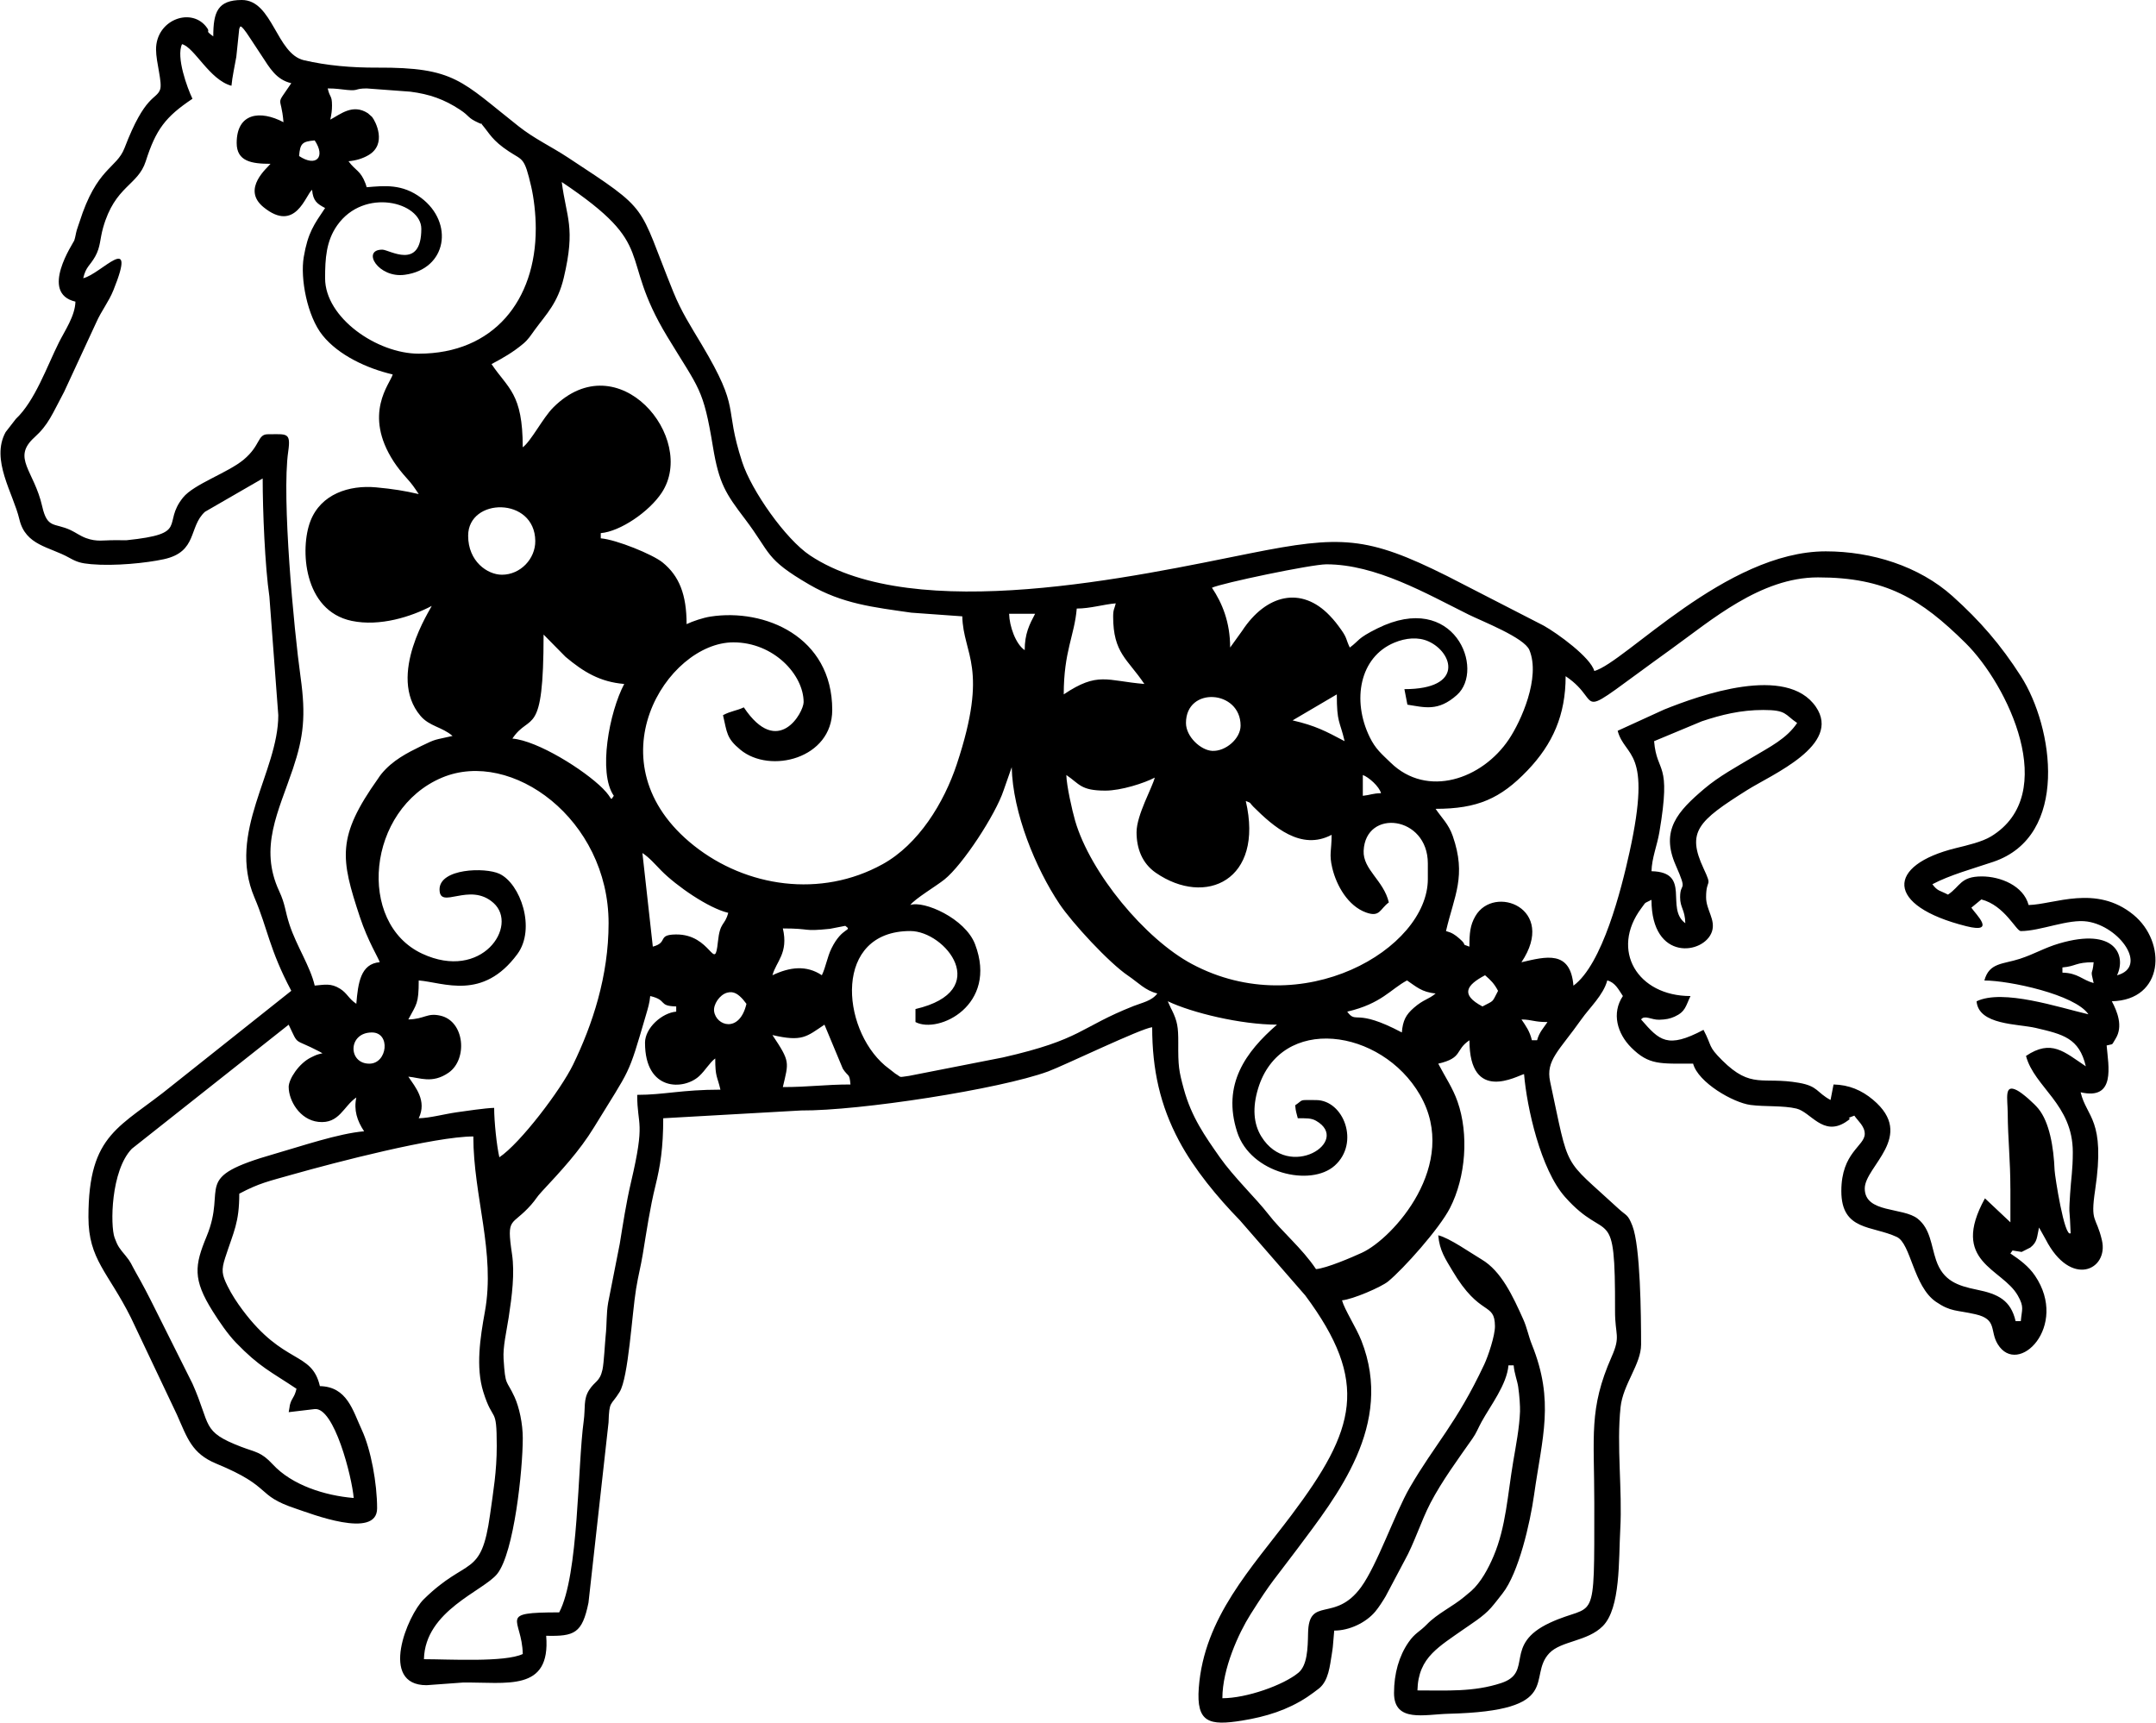 <?xml version="1.0" encoding="UTF-8"?>
<!DOCTYPE svg PUBLIC "-//W3C//DTD SVG 1.0//EN" "http://www.w3.org/TR/2001/REC-SVG-20010904/DTD/svg10.dtd">
<!-- Creator: CorelDRAW -->
<svg xmlns="http://www.w3.org/2000/svg" xml:space="preserve" width="1.667in" height="1.332in" version="1.0" shape-rendering="geometricPrecision" text-rendering="geometricPrecision" image-rendering="optimizeQuality" fill-rule="evenodd" clip-rule="evenodd"
viewBox="0 0 1666.67 1332.36"
 xmlns:xlink="http://www.w3.org/1999/xlink"
 xmlns:xodm="http://www.corel.com/coreldraw/odm/2003">
 <g id="Layer_x0020_1">
  <path fill="black" d="M1556.14 967.17l7 1.12c0.1,-0.02 6.69,-3.37 6.73,-3.4 5.69,-4.46 5.02,-8.22 6.72,-15.49l5.06 9.02c19.49,38.12 48.93,23.74 43.59,0.85 -4.48,-19.21 -9.11,-13.1 -5.25,-38.89 8.2,-54.85 -6.65,-55.97 -11.22,-75.58 27.38,6.38 21.43,-20.43 20.11,-36.2 5.74,-1.53 3.41,0.37 6.89,-5.17 6.07,-9.66 1.24,-21.25 -2.87,-29.02 40.45,-0.9 42.67,-45.66 16.65,-66.94 -28.87,-23.6 -61.25,-7.93 -81.01,-7.49 -4,-14.99 -21.8,-22.13 -36.21,-22.13 -16.63,0 -16.52,7.64 -26.15,14.08 -6.13,-3.24 -8.03,-2.53 -12.07,-8.04 13.53,-7.16 31.4,-12.03 47.06,-17.31 59.17,-19.96 46.61,-104.28 21.36,-143.63 -15.51,-24.17 -31.41,-42.62 -52.81,-61.84 -25.99,-23.33 -62.55,-34.68 -98.07,-34.68 -77.35,0 -155.39,86.22 -179.02,92.53 -2.79,-10.44 -28.48,-29.16 -39.28,-35.15l-74.41 -38.23c-62.02,-30.99 -82.36,-31.64 -152.32,-17.65 -87.4,17.48 -259.04,55.87 -340.56,1.63 -18.88,-12.56 -45.19,-49.96 -52.46,-72.26 -14.61,-44.8 -0.34,-38.84 -31.52,-91.17 -8.36,-14.03 -15.51,-24.99 -21.81,-40.54 -28.03,-69.2 -16.67,-61.19 -81.34,-103.71 -13.38,-8.8 -25.76,-14.38 -38.19,-24.17 -44.37,-34.94 -49,-45.72 -109.47,-45.41 -19.74,0.1 -38.96,-1.59 -56.63,-5.73 -21.33,-4.99 -24.22,-46.58 -47.96,-46.58 -18.75,0 -22.13,9.3 -22.13,28.16 -7.9,-5.79 -0.74,-1.95 -5.98,-8.11 -12.23,-14.37 -38.28,-4.3 -38.28,18.16 0,10.17 5.08,25.85 3.11,31.12 -2.96,7.91 -11.53,3.47 -27.46,45.1 -6.2,16.19 -21.43,14.86 -34.95,57.57 -0.36,1.14 -1.68,4.8 -2.02,6.02 -0.93,3.28 -0.92,4.94 -1.97,8.08 -0.53,1.59 -27.22,40.64 0.94,47.2 -0.25,11.05 -8.25,22.53 -12.74,31.51 -9.3,18.59 -18.53,45.26 -33.33,59.2l-7.91 10.2c-11.78,21.47 5.9,47.32 10.63,67.46 4.77,20.32 23.27,21.15 38.43,29.65 6.11,3.42 9.18,4.35 17.16,5.06 18.1,1.6 42.74,-0.92 56.2,-3.87 26.19,-5.75 18.95,-25.06 31.75,-36.66l44.63 -25.77c0,24.91 1.75,67.95 5.19,91.36l6.88 91.68c0,44.13 -39.93,90.56 -18.41,141.11 10.33,24.28 11.3,39.65 28.47,72.1l-91.9 73.04c-40.4,32.99 -64.99,36.63 -64.99,101.96 0,32.92 15.21,42.48 32.85,77.78l35.59 75.04c8.09,18.21 11.43,30.04 30.48,37.91 44.54,18.39 29.54,24.21 61.7,34.85 10.91,3.61 62.64,24.02 62.64,-0.29 0,-19.34 -4.77,-45.45 -11.8,-60.61 -7.05,-15.2 -11.35,-33.46 -32.45,-33.93 -6.35,-27.26 -27.84,-16.02 -59.8,-58.87 -4.23,-5.67 -8.35,-11.87 -11.66,-18.57 -4.35,-8.8 -4.88,-12.26 -1.8,-21.81 6.62,-20.5 10.91,-27.03 10.91,-49.59 15.53,-8.22 22.33,-9.5 41.41,-14.91 33.31,-9.42 110.02,-29.34 139.61,-29.34 0,46.18 17.26,89.82 8.92,135.63 -3.65,20.02 -7.13,42.84 -1.23,61.85 7.7,24.81 10.42,9.97 10.42,41.88 0,19.91 -2.65,34.91 -5.18,53.15 -6.87,49.51 -17.41,32.15 -51.25,65.41 -12.64,12.42 -34.96,66.49 2.13,66.49l28.03 -2.05c33.78,-0.48 68.14,7.6 64.5,-36.17 21.81,0.49 27.85,-1.76 32.72,-25.61l15.51 -139.37c0.56,-17.31 1.67,-12.46 8.57,-23.61 6.83,-11.06 9.55,-60.39 12.74,-79.79 1.85,-11.29 3.47,-16.41 5.21,-26.98 2.93,-17.81 5.54,-35.68 9.74,-52.67 3.79,-15.31 6.04,-29.46 6.04,-52.24l106.63 -6.02c45.33,0.31 153.76,-16.49 191.06,-30.19 11.83,-4.34 72.33,-33.52 80.46,-34.19 0,32.93 6.22,60.57 20.76,87.85 11.82,22.17 29.75,43.7 47.1,61.52l50.54 58.08c49.98,67.19 38.93,103.88 -10.65,169.84 -30.78,40.96 -67.62,79.06 -71.7,133.64 -2.02,26.94 7.94,29.47 33.52,25.33 18.55,-3 35.11,-8.19 50.26,-18.16 2.19,-1.44 7.52,-5.3 9.31,-6.78 7.3,-6.04 8.24,-17.16 9.78,-26.44 0.56,-3.34 0.6,-4.28 0.79,-5.59l1.08 -12.63c11.82,0 24.5,-6.15 31.66,-14.6 2.66,-3.14 6.02,-8.35 8.14,-11.97l14.63 -27.61c7.34,-13.02 12.95,-30.98 19.95,-44.41 8.93,-17.12 21.46,-34.11 32.54,-49.92 3.17,-4.52 4.26,-7.91 7.08,-13.04 6.91,-12.53 19.52,-28.78 20.76,-43.61l4.02 0c0.53,6.37 2.77,11.66 3.51,16.61 1.01,6.77 1.54,15.19 1.41,19.06 -0.43,12.42 -3.24,26.83 -5.21,38.45 -4.42,26.12 -5.63,50.73 -15.18,73.32 -4.19,9.91 -9.93,20.42 -17.24,27l-3.29 2.75c-0.32,0.27 -0.78,0.65 -1.09,0.92 -0.32,0.27 -0.78,0.65 -1.1,0.91 -8.99,7.55 -20.84,12.95 -28.94,21.34 -5.7,5.91 -9.05,6.41 -14.24,13.92 -7.26,10.51 -11.15,24.06 -11.15,39.14 0,23.16 23.74,16.5 42.2,16.06 89.93,-2.17 60.42,-28.36 77.88,-46.83 9.1,-9.63 29.52,-9.01 41.38,-20.97 13.86,-13.98 12.2,-51.11 13.52,-74.93 1.68,-30.23 -2.95,-64.67 0.22,-94.37 1.91,-17.87 15.88,-33.2 15.88,-48.48 0,-23.37 -0.53,-75.98 -6.73,-91.83 -3.59,-9.19 -4.39,-7.37 -10.82,-13.32 -43.84,-40.51 -37.54,-27.26 -52.8,-98.23 -3.55,-16.49 7,-23.8 24.1,-48.04 6.54,-9.27 17.06,-18.81 20.1,-30.19 6.15,1.65 8.61,6.91 12.07,12.07 -8.91,13.3 -4.31,29.08 6.44,39.82 13.71,13.7 22.23,12.47 47.87,12.47 3.89,14.56 30.89,30.18 44.46,31.97 11.02,1.45 25.15,0.32 35.43,2.78 11.1,2.66 20.44,21.6 37.87,10.6 8.56,-5.39 -3.05,-1.52 6.94,-5.13 2.71,4.05 8.05,8.12 8.05,14.08 0,9.55 -18.11,14.22 -18.11,44.25 0,30.97 23.89,26.56 42.93,35.52 10.93,5.14 12.75,38.2 30.29,50.17 11.51,7.85 15.79,6.23 30.6,9.63 16.98,3.89 10.82,12.8 17.13,23.11 15.74,25.7 55.24,-13.96 28.83,-52.97 -4.97,-7.34 -11.85,-12.37 -19.03,-17.18l1.68 -2.35zm-1.68 -47.94l0 26.15 -19.69 -18.54c-27.36,49.56 13.37,53.89 25.43,75.2 5.12,9.05 3.07,10.5 2.3,19.77l-4.02 0c-3.74,-16.07 -13.33,-20.97 -29.98,-24.33 -15.03,-3.04 -26.13,-6.96 -31.51,-22.8 -3.92,-11.54 -4.35,-24.17 -14.2,-32.06 -11.33,-9.09 -40.98,-4.1 -40.98,-23.39 0,-17.26 39.99,-40.5 6.33,-68.69 -8.79,-7.37 -18.59,-11.5 -30.47,-11.77l-2.32 12c-10.94,-5.88 -9.52,-10.68 -24.55,-13.3 -28.13,-4.9 -36.68,5.04 -59.16,-17.28 -11.46,-11.38 -7.56,-10.46 -14.55,-23.67 -27.95,14.79 -34.02,8.35 -48.27,-8.04 2.63,-3.69 8,0.38 14,0.22 5.08,-0.13 8.36,-0.78 11.96,-2.41 8.49,-3.86 8.54,-8.2 12.25,-15.91 -40.94,0 -62.37,-35.43 -37.92,-68.09 4.1,-5.48 1.64,-3.1 7.75,-6.33 0,48.22 40.91,42.25 46.76,24.56 3.04,-9.19 -4.52,-16.69 -4.52,-26.57 0,-15.16 5.26,-6.8 -1.91,-22.18 -13.26,-28.48 -4.53,-36.65 33.67,-60.7 19.13,-12.05 73.35,-34.84 53.17,-64.35 -22.61,-33.05 -89.59,-9.11 -117.43,2.09l-35.89 16.41c5.66,21.2 26.91,13.28 9.21,93.7 -6.44,29.3 -21.06,87.05 -43.41,103.43 -2.31,-27.74 -21.26,-22.52 -40.23,-18.1 27.87,-41.63 -21.18,-60.64 -35.64,-35.64 -4.03,6.97 -4.59,13.1 -4.59,23.57 -7.73,-2.8 -0.48,0 -7.78,-6.3 -3.35,-2.89 -5.67,-4.52 -10.33,-5.76 6.41,-27.54 16.02,-42.53 5.2,-73.59 -3.24,-9.31 -8.67,-14.12 -13.24,-20.95 32.35,0 50.21,-7.93 70.97,-29.6 19.61,-20.46 29.6,-42.94 29.6,-72.98 32.27,21.61 -0.48,38.07 81.62,-20.96 30.83,-22.17 69.03,-55.47 113.49,-55.47 52.61,0 79.52,16.52 114.17,50.77 32.68,32.3 73.4,116.9 19.78,149.55 -7,4.26 -18.38,6.89 -27.17,9.04 -53.89,13.2 -55.17,44.6 7.98,60.42 23.52,5.89 7.5,-8.96 3.91,-14.32l7.74 -6.38c18.06,4.65 26.93,24.48 30.48,24.48 15.33,0 36.74,-9.62 51.5,-7.38 25.17,3.81 47.19,35.1 22.93,41.58 7.29,-15.19 -1.29,-37.41 -44.73,-24.62 -11.5,3.38 -18.78,8.05 -30.38,11.86 -13,4.28 -23.74,2.8 -27.47,16.78 19.22,0 70.22,10.87 80.46,26.15 -22.99,-5.35 -66.07,-19.85 -86.49,-10.06 1.54,18.49 32.01,17.36 45.78,20.6 20.94,4.93 33.59,7.74 38.7,29.69 -16.89,-11.31 -26.67,-21.17 -46.26,-8.04 6.5,24.35 36.2,37.33 36.2,74.42 0,14.15 -1.36,20.35 -2.08,32.25 -0.37,6.13 -0.65,9.97 -0.56,13.22 0,0.03 0.47,6.71 0.48,6.81l0.48 10.41c-4.79,3.96 -12.22,-44.41 -12.39,-48.62 -0.74,-18 -3.97,-37.21 -12.6,-47.74 -3.13,-3.83 -11.87,-11.79 -16.51,-14.18 -10.11,-5.19 -7.23,6.11 -7.16,17.65 0.13,20.03 2.06,36.26 2.06,58.36zm-442.52 -96.55c19.4,-4.52 12.69,-10.44 24.14,-18.1 0,49.16 37.09,27.35 42.24,26.15 2.14,25.71 12.77,73.73 31.68,95.04 33.21,37.44 38.92,2.22 38.68,88.04 -0.06,19.21 4.57,19.24 -2.61,35.51 -17.85,40.46 -13.43,60.96 -13.43,113.29 0,98.44 1.15,76.01 -34.26,92.46 -36.82,17.11 -12.24,38.28 -37.8,46.68 -21.25,6.99 -41.81,5.68 -64.72,5.68 0.29,-12.94 4.52,-21.63 11.48,-28.75 6.43,-6.59 15.4,-12.32 22.73,-17.5 7.31,-5.16 16.6,-10.74 22.63,-17.6 3.11,-3.54 5.93,-7.3 8.96,-11.15 12.56,-15.93 21.39,-54.76 24.4,-76.18 6.3,-44.76 15.99,-72.46 -1.7,-116.35 -2.59,-6.42 -3.72,-12.93 -6.66,-19.49 -8.03,-17.89 -16.95,-37.28 -32.16,-46.29 -8.31,-4.93 -25.02,-16.71 -33.59,-18.7 1,11.94 5.7,18.48 10.91,27.31 21.5,36.44 32.8,23.75 32.95,43 0.06,7.37 -5.29,23.22 -8.3,29.62 -21.6,45.96 -38.11,61.54 -57.62,95.25 -11.35,19.6 -25.14,59.87 -37.65,77 -20.3,27.8 -40.4,6.45 -40.96,35.47 -0.23,11.98 -0.58,24.98 -7.51,30.71 -11.6,9.57 -40.02,19.68 -58.77,19.68 0,-22.73 12.56,-50.3 21.71,-64.78 16.7,-26.44 18.52,-26.98 36.04,-50.45 30.69,-41.14 75.34,-96.26 49.79,-161.27 -4.02,-10.22 -13.07,-23.99 -15.01,-31.25 8.14,-0.68 30.32,-10.22 35.67,-14.61 11.8,-9.69 39.54,-40.65 47.82,-56.77 12.31,-23.96 14.67,-57.28 5.85,-82.33 -3.72,-10.58 -9.06,-18.18 -14.92,-29.33zm-826.7 0c-16.57,0 -16.66,-24.14 2.01,-24.14 14.69,0 12.04,24.14 -2.01,24.14zm-62.35 18.1c0,10.35 8.52,25.36 22.98,26.92 16.25,1.75 19.35,-12.19 29.32,-18.87 -2.06,9.72 0.56,17.97 6.03,26.15 -19.79,1.65 -49.15,11.7 -69.09,17.41 -65.65,18.78 -36.34,24.3 -52.74,63.93 -9.26,22.36 -10.88,33.05 4.74,57.88 5.04,8 11.58,17.63 17.98,24.26 18.19,18.87 27.06,22.44 46.81,35.66 -1.69,7.27 -3.65,6.69 -5.16,12.72 -0.05,0.19 -0.35,2.91 -0.87,5.38l20.06 -2.38c15.13,-1.7 28.86,52.37 30.22,68.76 -22.52,-1.87 -47.78,-10 -62.55,-25.95 -9.14,-9.87 -13.15,-9.29 -24.55,-13.67 -30.94,-11.9 -23.06,-16.19 -37.62,-48.87l-28.83 -57.65c-5.38,-10.87 -9.85,-19.39 -15.31,-28.95 -3.27,-5.73 -3.22,-7.09 -7.68,-12.44 -4.44,-5.32 -5.94,-7 -8.39,-13.76 -3.44,-9.5 -2.94,-51.98 13.35,-68.83l121.28 -95.95c8.16,17.01 3.13,9.97 23.58,20.67 0.34,0.18 1.01,0.57 1.29,0.72 0.28,0.15 0.88,0.45 1.28,0.73 -4.4,1.02 -4.64,1.14 -8.86,3.2 -9.39,4.59 -17.29,16.76 -17.29,22.94zm374.13 -40.23c23.13,5.39 26.37,1.24 40.23,-8.04l14.2 34.07c4.25,6.6 5.16,3.14 5.91,12.19 -19.72,0 -32,2.01 -52.3,2.01 4.53,-19.45 5.91,-19.38 -8.05,-40.23zm579.3 -12.07c8.86,0.2 9.41,2.01 20.11,2.01 -3.13,4.67 -6.4,7.93 -8.04,14.08l-4.02 0c-1.63,-7.01 -4.65,-11.02 -8.05,-16.09zm-677.85 18.1c0,37.7 30.05,36.65 41.85,25.76 4.97,-4.59 8.1,-10.51 12.45,-13.7 0,14.69 1.51,13.33 4.02,24.14 -29.97,0 -43.61,4.02 -64.37,4.02 0,24.7 6.53,19.43 -4.8,67.61 -3.71,15.77 -6.27,32.68 -8.7,47.62l-8.94 45.37c-1.55,8.9 -0.89,15.79 -2,26.16 -0.48,4.51 -1.29,20.65 -2.41,25.74 -2.09,9.52 -5.85,8.75 -10.34,15.81 -4.61,7.23 -2.78,13.72 -4.19,23.97 -4.81,34.9 -3.75,119.25 -18.96,147.99 -48.48,0 -28.78,4.21 -28.16,32.19 -13.71,6.58 -57.39,4.02 -76.44,4.02 0.84,-37.65 46.08,-52.69 56.69,-66.01 13.02,-16.36 19.75,-80.44 19.75,-104.96 0,-11.2 -2.74,-23.92 -6.37,-31.84 -6.33,-13.82 -7.11,-7.66 -8.48,-29.53 -0.58,-9.22 2.26,-21.06 3.95,-32 2.55,-16.56 4.78,-34.26 2.57,-49 -4.44,-29.68 -0.34,-20.91 14.85,-38.16 3.79,-4.31 4,-5.66 8.07,-10.04 14.82,-15.94 29.11,-31.2 40.57,-49.94 28.7,-46.94 25.85,-38.02 40.08,-86.64 1.5,-5.14 2.87,-9.44 3.32,-14.78 13.69,3.19 5.81,7.72 20.11,8.04l0 4.02c-10.89,0.91 -24.14,12.49 -24.14,24.14zm78.44 -30.17c-5.35,22.95 -23.53,17.06 -25.02,5.67 -0.66,-5.07 4.06,-12.59 10.06,-14.3 5.34,-1.53 8.94,1.57 12.28,5.22l2.68 3.41zm325.85 -2.01c18.57,8.91 56.67,18.1 84.48,18.1 -24.07,20.92 -42.74,46.16 -30.79,83.09 10.37,32.04 56.86,42.59 75.44,25.93 19.61,-17.58 6.9,-50.69 -14.48,-50.69 -13.99,0 -9.08,-0.67 -16.09,4.02 0.45,5.43 0.94,5.47 2.01,10.06 6.35,0 10.3,-0.26 14.15,1.95 27.42,15.75 -20.92,46.82 -42.34,12.17 -6.21,-10.05 -6.86,-22.64 -2.59,-36.86 17.36,-57.9 95.49,-46.89 125.28,4.69 31.1,53.85 -21.1,111.09 -44.83,122.02 -7.7,3.54 -27.39,12.02 -35.58,12.7 -11.08,-16.55 -26.1,-28.49 -37.37,-43.09 -8.53,-11.04 -26.45,-28.31 -37.04,-43.41 -11.54,-16.45 -21.87,-31.07 -27.8,-52.66 -3.95,-14.4 -4.43,-17.83 -4.33,-35.9 0.06,-12.15 -0.7,-16.65 -4.91,-25.26 -0.2,-0.41 -0.5,-0.91 -0.7,-1.31l-2.5 -5.54zm181.03 24.13c-36.57,-19.35 -34.84,-5.98 -42.24,-16.09 26.59,-6.2 33.56,-17.42 46.26,-24.14 6.85,4.59 11.43,9.17 22.13,10.06 -5.32,4.62 -9.33,4.49 -16.96,11.2 -5.92,5.2 -8.41,9.58 -9.19,18.97zm62.35 -20.11c-17.42,-9.21 -12.27,-16.58 2.01,-24.13 4.53,3.94 7.04,6.37 10.06,12.07 -4.99,9.43 -2.63,7.07 -12.07,12.07zm472.69 -18.1c-8.88,-2.37 -12.05,-7.78 -24.14,-8.05l0 -4.02c10.65,-0.89 9.94,-4.02 24.14,-4.02 -0.93,11.18 -2.82,4.3 0,16.09zm-983.59 -6.03c-11.93,-7.99 -24.88,-6.4 -38.22,0 2.87,-10.73 12.52,-17.03 8.05,-36.21 22.63,0 14.55,2.55 36.41,0.3l11.86 -2.31c6.01,4.3 -2.24,0.28 -10.68,17.48 -3.24,6.59 -4.36,14.35 -7.43,20.74zm68.39 -54.31c3.6,-4.92 20,-14.6 26.46,-19.8 14.13,-11.35 39.54,-50.21 45.72,-68.93l6.26 -17.88c0.79,35.36 18.57,78.35 36.98,105.83 9.68,14.45 38.17,45.43 53.12,55.5 7.53,5.07 13.28,11.52 22.53,13.67 -4.23,5.78 -11.72,7.1 -18.41,9.74 -42.14,16.68 -39.5,25.74 -101.05,39.76l-72.57 14.25c-8.85,1.16 -5.24,1.44 -10.63,-1.75 -0.17,-0.09 -7.71,-6 -7.98,-6.24 -34.11,-29.08 -40,-104.04 19.56,-104.04 27.19,0 64.23,46.31 4.02,60.34l0 10.06c17.76,9.39 64.01,-13.02 46.09,-60.17 -7.62,-20.04 -39.79,-34.06 -50.11,-30.35zm-364.07 -12.07c0,16.32 23.15,-6.29 41.78,10.51 19.57,17.65 -9.05,60.74 -55.26,39.17 -50.72,-23.69 -42.9,-111.7 15.47,-136.19 53.61,-22.48 128.74,32.19 128.74,112.65 0,40.94 -12.44,78.45 -27.44,109.33 -9.53,19.62 -40.81,60.84 -57.04,71.7 -2.04,-8.76 -4.02,-27.61 -4.02,-38.22 -6.71,0.15 -22.94,2.55 -28.79,3.39 -10.45,1.52 -20.71,4.45 -29.55,4.65 6.54,-13.63 -2.63,-24.1 -8.04,-32.18 8.65,0.72 18.46,5.72 31.13,-3.06 14.89,-10.32 12.55,-39.75 -6.23,-44.09 -10.52,-2.43 -12.11,2.61 -24.9,2.9 6.35,-12.01 8.04,-11.87 8.04,-30.17 19.52,1.63 49.5,15.82 76.24,-20.31 14.6,-19.74 2.41,-54.64 -13.86,-62.19 -11.15,-5.17 -46.28,-4.12 -46.28,12.11zm156.89 -28.16c5.7,3.81 9.5,8.46 14.57,13.59 11.69,11.85 36.55,29.11 51.81,32.67 -2.79,10.45 -6.32,6.44 -7.99,22.39 -2.58,24.78 -4.86,-6.08 -32.62,-5.66 -14.68,0.22 -5.48,6.15 -17.72,9.42l-8.05 -72.41zm-100.57 -88.5c13.83,-20.66 24.14,1.13 24.14,-80.46l16.97 17.22c13.96,11.73 26.69,19.44 45.39,20.99 -11.61,21.95 -20.35,68.79 -8.05,86.49 -3.22,4.51 -0.19,2.67 -8.47,-5.61 -14.44,-14.45 -50.41,-37.01 -69.98,-38.64zm657.74 44.25l0 -16.09c4.5,1.63 12.66,8.76 14.08,14.08 -6.89,0.15 -7.83,1.36 -14.08,2.01zm-175 28.16c0,12.38 4.19,23.98 14.89,31.37 38.52,26.57 83.87,5.81 69.59,-55.5 4.71,1.7 2.7,1.28 5.75,4.31 15.73,15.64 36.94,34.37 60.63,21.84 0,12.52 -2.08,14.7 0.48,25.53 3.27,13.81 12.24,29.55 26.23,34.56 10.78,3.86 10.54,-2.67 17.54,-7.8 -3.96,-17.02 -20.13,-25.4 -19.48,-39.96 1.46,-32.8 49.65,-27.19 49.65,9.8l0 12.07c0,54.03 -97.24,111.17 -182.41,65.75 -36.24,-19.33 -78.57,-70.37 -90.36,-110.79 -2.33,-7.99 -6.64,-27.29 -6.82,-35.42 10.27,6.88 10.95,12.07 30.17,12.07 12.19,0 30.21,-5.82 38.22,-10.06 -1.72,7.38 -14.08,28.94 -14.08,42.24zm38.22 -84.48c0,-28.5 42.24,-25.63 42.24,2.01 0,10.13 -11.61,20.07 -21.92,19.56 -8.88,-0.44 -20.32,-10.98 -20.32,-21.56zm382.17 134.76c0,8.27 3.79,9.52 4.02,20.11 -15.85,-11.61 5.11,-39.53 -26.15,-40.23 0.23,-10.15 4.33,-19.83 6.08,-30.13 9.54,-56.11 -1.91,-44.47 -4.07,-70.44l36.91 -15.39c15.15,-5.07 30.09,-8.75 47.57,-8.75 18.26,0 16.41,3.53 26.15,10.06 -8.14,12.16 -21.28,18.59 -34.08,26.26 -12.56,7.51 -26.42,14.99 -37.74,24.61 -20.46,17.39 -34.05,31.95 -22.09,59.14 9.61,21.84 3.4,12.36 3.4,24.75zm-265.51 -156.89c0,22.35 2.28,20.08 6.04,36.2 -14.82,-7.84 -22.44,-11.95 -40.23,-16.09l34.2 -20.11zm-241.37 -34.2c-7.07,-4.73 -11.85,-18.67 -12.07,-28.16l20.11 0c-4.42,8.35 -8.05,15.45 -8.05,28.16zm68.39 -26.15c0,28.58 11.13,32.86 24.14,52.3 -29.35,-2.44 -35.8,-9.73 -62.35,8.05 0,-33.39 8.31,-45.35 10.06,-66.38 10.42,0 20.66,-3.23 30.17,-4.02 -1.05,4.51 -2.01,4.63 -2.01,10.06zm76.43 -22.13c7.24,-3.48 76.89,-18.11 88.5,-18.11 38.3,0 77.23,22.61 109.98,38.87 10.44,5.18 43.04,17.82 47.01,27.41 8.82,21.33 -6.52,55.1 -15.75,68.93 -20.76,31.11 -63.31,45.7 -91.52,18.22 -7.09,-6.91 -11.68,-10.46 -16.29,-19.92 -13.74,-28.23 -7.85,-61.72 19.11,-72.93 8.82,-3.67 18.43,-4.59 26.47,-0.95 18.82,8.51 27.77,36.92 -18.68,36.92l2.32 12c13.22,2.04 23.73,5.56 38.35,-7.54 21.92,-19.66 -2.06,-80.91 -61.52,-51.46 -16.03,7.94 -13.82,9.28 -21.39,14.82 -3.02,-6.29 -2.04,-7.3 -6.52,-13.59 -3.06,-4.31 -5.31,-7.27 -9,-11.12 -21.97,-22.98 -49.23,-16.46 -67.76,11.83l-9.25 12.87c0,-19.67 -6.15,-34.42 -14.08,-46.26zm-549.12 -10.06c-11.25,0 -26.15,-10.29 -26.15,-30.17 0,-29.65 51.55,-30.29 51.92,4 0.15,13.83 -11.46,26.17 -25.78,26.17zm46.26 -303.73c75.88,50.81 42.51,54.99 81.59,119.56 24.89,41.11 27.81,39.67 35.34,85.34 4.69,28.43 9.95,36.21 24.75,55.7 20.38,26.84 15.04,30.56 49.8,50.78 25.63,14.9 49.48,17.48 78.87,21.7l39.41 2.83c0.67,29.96 20.81,38.89 -4.26,114.42 -9.9,29.82 -29.58,61.97 -57.44,77.33 -47.75,26.33 -105.35,17.74 -145.83,-14.4 -80.25,-63.72 -21.05,-157.23 30.51,-157.23 31.15,0 54.31,25.05 54.31,46.26 0,7.76 -19.69,43.71 -46.26,4.02 -5.64,2.7 -9.78,2.7 -16.09,6.04 3.19,13.66 2.59,17.78 13.47,26.76 22.98,18.95 71.01,6.83 71.01,-30.78 0,-56.8 -52.34,-78.73 -94.2,-72.22 -5.76,0.9 -13.72,3.57 -18.44,5.84 0,-22.83 -5.68,-37.3 -18.62,-47.76 -7.63,-6.17 -35.59,-17.6 -47.76,-18.62l0 -4.02c14.98,-1.24 37.42,-16.49 47.16,-31.28 27.7,-42.07 -33.6,-116.21 -83.95,-65.85 -7.96,7.96 -17.12,26.04 -23.55,30.76 0,-41.93 -11.38,-45.31 -24.14,-64.37 9.09,-4.81 16.69,-9.19 24.5,-15.74 4.06,-3.39 5.89,-6.59 9.12,-10.99 8.89,-12.09 17.61,-20.47 22.26,-40.09 9.28,-39.1 1.98,-46.29 -1.57,-73.98zm-191.09 -32.18c8.74,13.04 0.98,20.8 -12.07,12.07 0.81,-9.69 2.38,-11.26 12.07,-12.07zm170.97 68.39c0,55.06 -32.37,96.55 -90.52,96.55 -32.13,0 -72.41,-27.71 -72.41,-58.33 0,-15.24 0.83,-28.79 9.36,-40.92 20.77,-29.5 65.06,-17.99 65.06,2.7 0,32.41 -24.78,16.09 -30.17,16.09 -16.35,0 -3.13,22.2 17.31,19.45 32.86,-4.42 38.2,-40.35 12.69,-59.51 -14.65,-10.99 -28.36,-9.36 -42.07,-8.22l-0.87 -2.7c-3.98,-10.49 -7.59,-9.75 -13.21,-17.41 5.79,-0.48 11.01,-2.11 15.43,-4.69 14.56,-8.5 5.57,-26.14 2.77,-29.6l-3.2 -2.83c-11.75,-7.58 -21.17,0.76 -29.07,4.94 0.87,-4.09 1.34,-7.2 1.32,-10.91 -0.04,-8.2 -1.54,-5.51 -3.33,-13.22 6.59,0 9.74,0.67 14.94,1.17 9.28,0.89 5.46,-1.1 15.2,-1.16l33.72 2.5c14.91,1.89 26.31,5.96 38.39,13.91 8.2,5.4 5.31,6.05 14.74,10.33 4.53,2.06 -0.04,-1.59 2.55,1.45 5.61,6.58 7.55,11.95 20.72,20.62 10.73,7.06 11.8,4.08 17.13,27.12 2.01,8.67 3.53,21.04 3.53,32.68zm-229.3 -154.88c0.86,-0.38 -0.55,-6.43 8.47,7.54 3.3,5.11 5.41,8.2 8.82,13.38 6.19,9.37 11.12,18.56 22.94,21.31 -12.89,19.26 -7.89,7.89 -6.04,30.17 -18.06,-9.56 -36.2,-7.15 -36.2,16.09 0,14.3 11.67,16.09 26.15,16.09 -1.72,2.57 -22.87,19.29 -5.38,33.54 24.9,20.3 32.6,-9.79 37.56,-13.43 0.72,8.7 4,10.88 10.06,14.08 -8.55,12.76 -13.29,18.91 -16.52,37.93 -2.8,16.52 2.67,45.76 14.57,60.56 12.32,15.33 34.24,25.58 54.24,30.24 -1.89,7.08 -23.35,30.37 0.86,67.53 2.77,4.24 6.45,8.8 9.72,12.41 4.7,5.2 5.85,7.09 9.54,12.59 -10.75,-2.5 -19.85,-4 -33.03,-5.21 -20.86,-1.91 -42.63,5.19 -50.72,26.06 -8.23,21.2 -5.55,69.4 31.96,77.23 21.78,4.54 46.13,-3.27 61.85,-11.59 -0.51,1.92 -35.24,53.85 -8.65,85.09 6.9,8.11 16.72,8.51 24.74,15.48 -14.17,3.3 -12.24,1.93 -24.32,7.86 -10.65,5.23 -22.02,10.9 -30.74,21.56 -1.53,1.87 -1.02,1.43 -2.51,3.52 -32.16,45.24 -29.08,61.78 -14.09,107.1 6.2,18.74 14.55,31.99 15.34,34.95 -14.8,1.23 -16.76,16.08 -18.1,32.18 -6.09,-4.07 -6.95,-8.11 -12.55,-11.64 -7.18,-4.52 -12.17,-3.06 -19.63,-2.44 -3.46,-14.87 -13.94,-30.39 -19.43,-46.95 -3.65,-11.01 -3.17,-15.65 -8.06,-26.14 -15.71,-33.78 -0.5,-61.47 10.64,-94.61 8.31,-24.72 10.08,-41.13 5.93,-70.8 -5.22,-37.37 -14.7,-139.11 -9.57,-174.56 2.19,-15.12 -1.09,-13.36 -15.72,-13.36 -8.19,0 -5.5,8.55 -18.65,19.57 -12.24,10.26 -38.61,18.96 -47.01,29.42 -16.56,20.61 5.43,27.88 -43.6,32.97l-9.66 -0.02c-8.16,-0.05 -13.4,1.43 -21.73,-1.63 -4.59,-1.69 -7.85,-4.26 -11.94,-6.18 -12.54,-5.87 -17.98,-0.81 -21.94,-18.29 -6.31,-27.91 -23.69,-37.39 -6.06,-53.39 11.03,-10 13.61,-17.73 23.02,-35.31l24.83 -53.62c4.07,-9.2 9.57,-15.78 13.27,-24.94 18.8,-46.65 -9.47,-12.51 -23.35,-9.27 2.12,-9.1 5.17,-9.5 9.28,-16.86 4.15,-7.43 3.58,-13.34 6.06,-22.11 9.21,-32.63 26.96,-32.54 33.01,-51.47 7.86,-24.62 15.19,-34.33 36.13,-48.35 -3.96,-8.26 -12.83,-32.28 -8.05,-42.24 9.72,2.59 21.22,27.65 38.22,32.19 0.54,-6.53 2.68,-16.2 3.75,-22.41l2.28 -21.84z"/>
 </g>
</svg>
